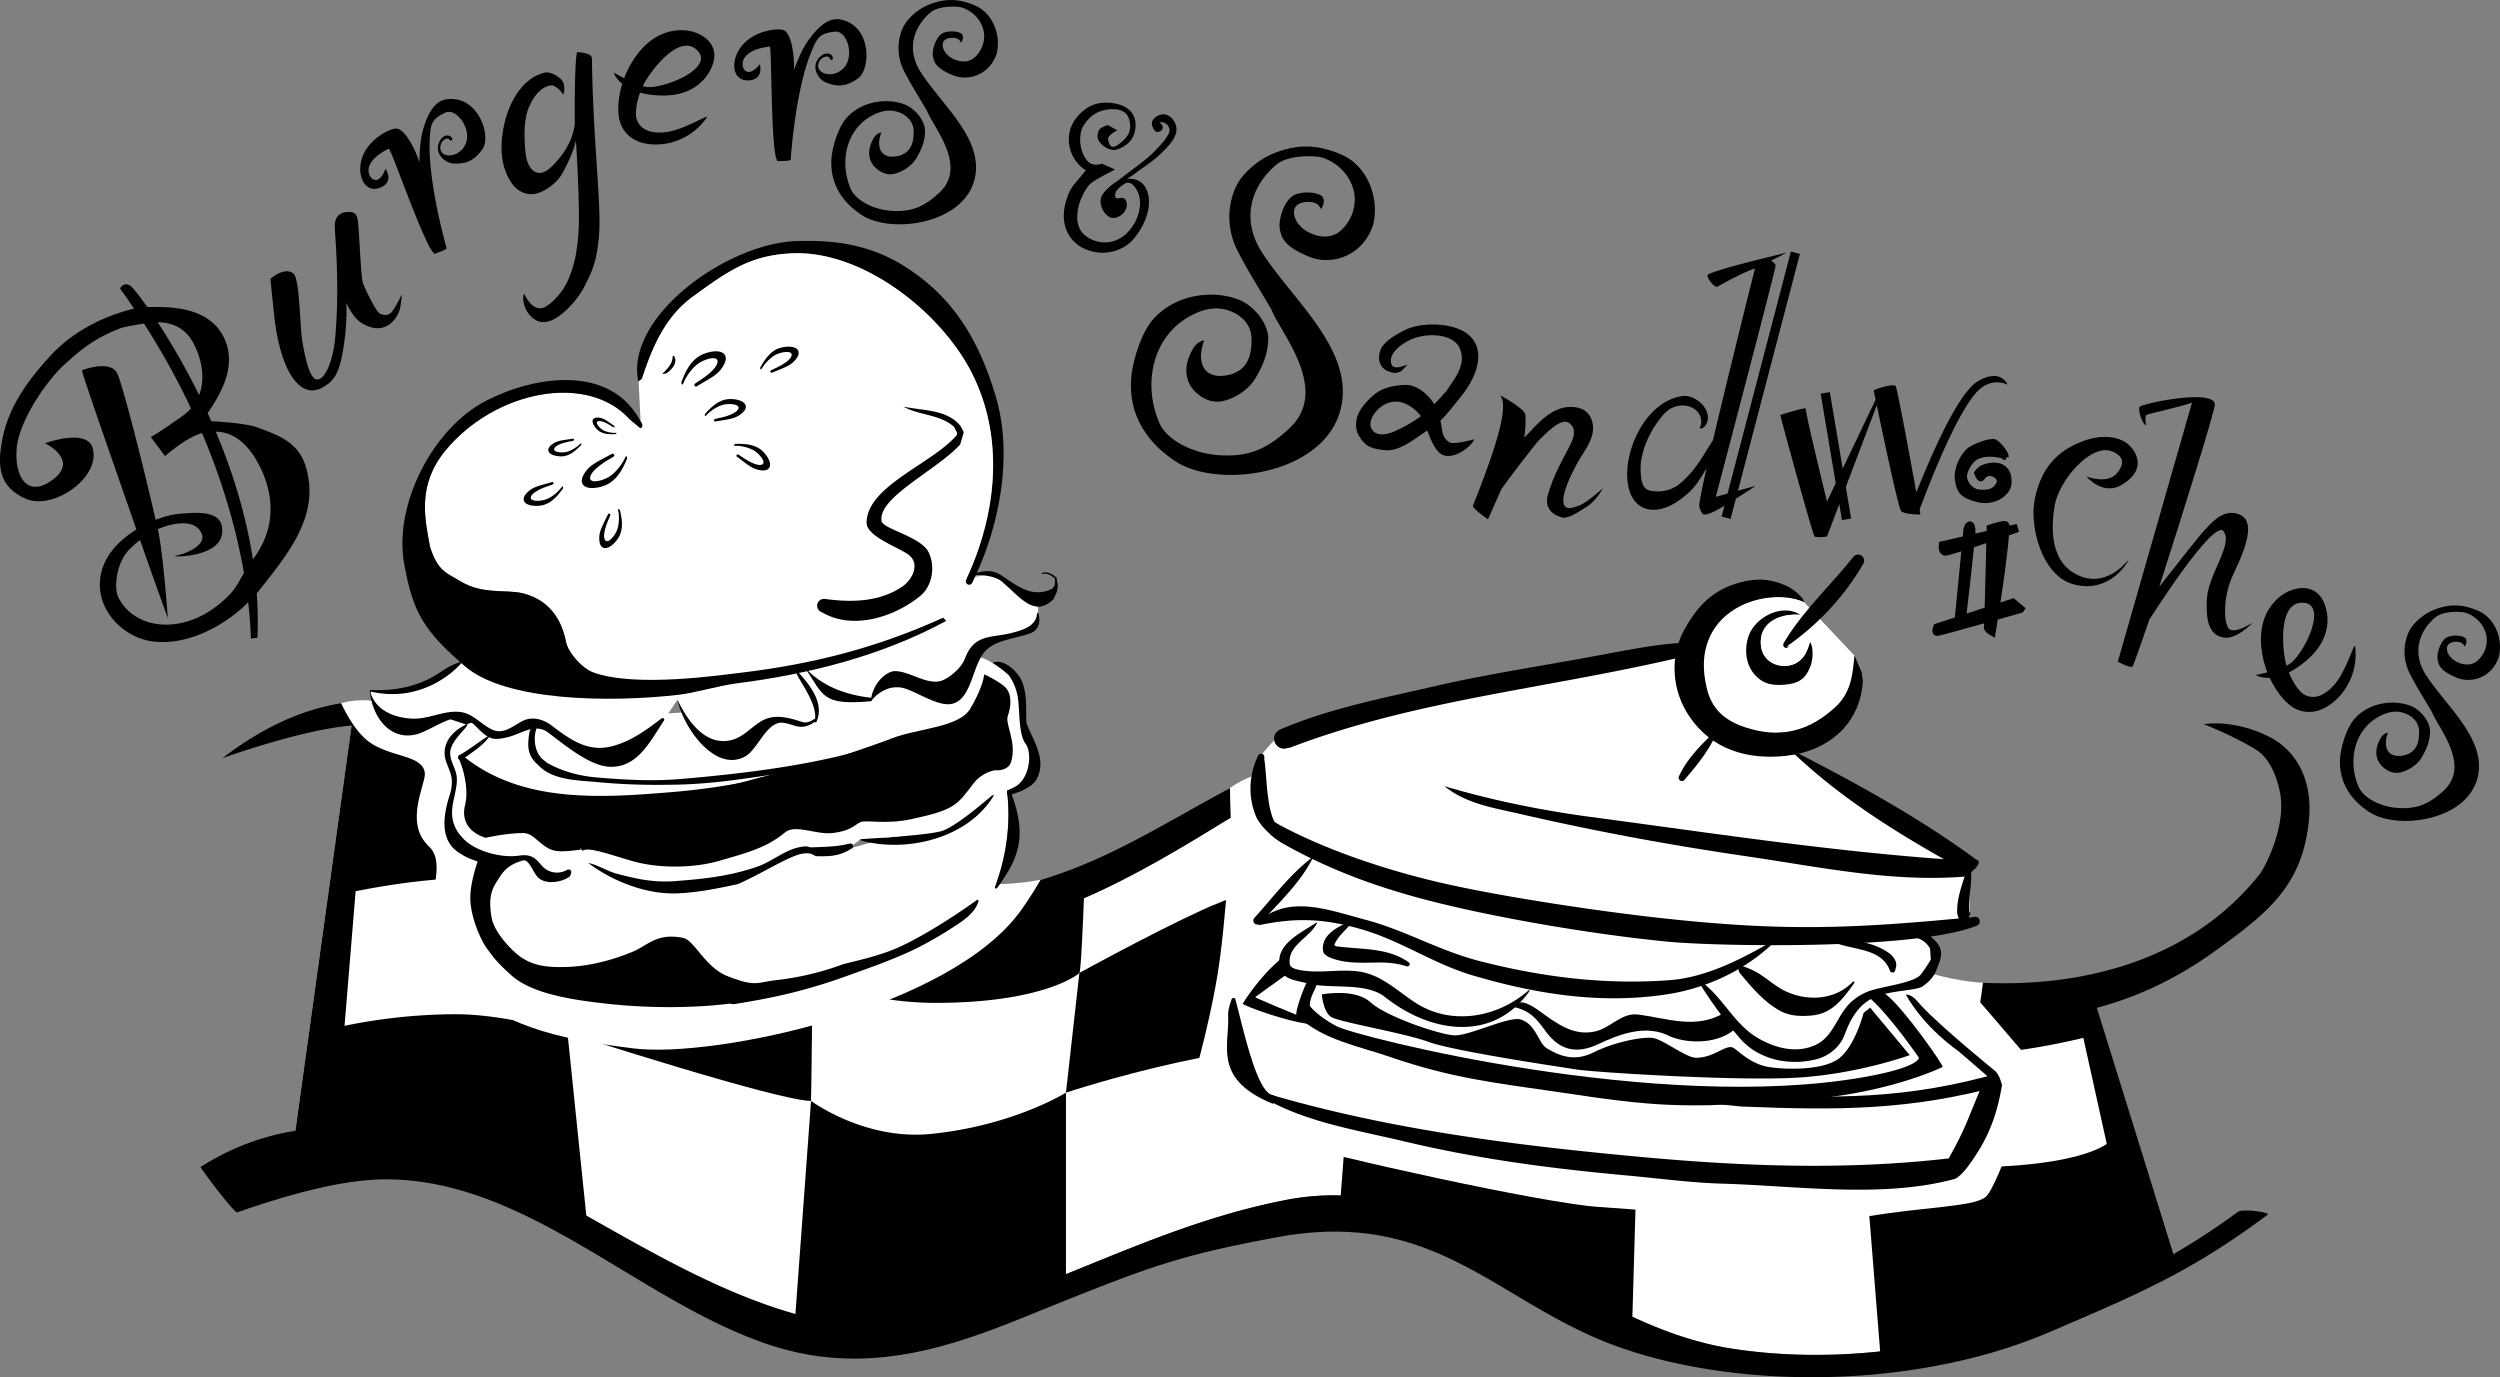 <svg xmlns="http://www.w3.org/2000/svg" width="432.549" height="238.286"><rect width="100%" height="100%" fill="#808080" stroke="none"/><path fill="#fff" d="M362.72 174.39c-15.69 4.109-32.011 1.343-48.117-5.34-16.336-6.738-31.07-19.196-46.425-28.57-8.348-5.09-15.493-8.126-25-8.57-10.536-.536-23.125 5.179-32.141 10.714-20.715 12.766-42.05 24.152-65.578 16.695-18.438-5.847-32.856-20.445-50.848-27.41-9.91-3.883-20.14-5.746-30.715-6.43-.922-.058-1.957-.035-3.062.055l-9.727 70.113c16.106-2.539 31.856 4.461 44.219 11.258 17.41 9.555 35.402 21.477 55.711 22.86 24.203-1.934 44.566-16.942 71.43-22.145 29.597-5.8 49.418 21.387 77.14 25.715 26.242 4.086 54.649-3.684 76.469-16.36l-13.355-42.585"/><path d="m95.326 154.765 2.855 23.93s36.43 11.784 42.145 11.784c0 0 .398-21.414 0-21.43-17.5-.714-45-14.284-45-14.284m112.676 2.679c-9.285 4.285-21.25 10.895-21.25 10.895l-2.32 20.71s34.46-11.425 49.46-7.14l-.98-32.5s-15.625 3.75-24.91 8.035m113.746 21.61c-20.317 0-36.426-12.86-36.426-12.86l-1.906 27.664s21.191 7.332 39.762 5.192c0 0 0-19.996-1.43-19.996"/><path d="M383.443 164.41c8.84-6.43 15.043-11.161 16.07-22.77.59-6.637-2.14-11.785-6.964-14.196-6.211-3.105-11.25-2.14-11.25-2.14s4.62 1.754 8.84 4.285c1.34.805 3.19 2.418 4.285 7.23 1.34 5.895-2.543 13.297-3.48 14.465-16.25 20.488-46.204 22.145-69.509 15-21.738-6.652-37.183-22.68-57.183-32.277-10.45-4.996-21.653-8.57-33.215-5.313-19.195 5.446-33.348 18.887-52.766 24.063-10.937 2.902-22.277 3.883-32.722-.09-16.52-6.293-31.832-16.113-48.707-23.078-21.637-8.93-38.032-13.93-58.391 1.605 0 0 13.54-4.933 22.383-5.66l-9.727 70.113c-5.465.864-10.972 2.82-16.406 6.262-.117.074 5.848 8.035 6.34 7.856 9.598-3.348 18.574-5.715 25.715-5.715 24.554 0 43.867 21.21 66.468 28.66 19.243 6.34 35.672-1.52 49.957-7.234 15.801-6.32 21.118-8.329 37.856-11.426 25.582-4.735 36.473 9.242 54.684 17.277 20.312 8.973 53.882 9.867 78.882-.848 15.13-6.484 24.422-10.355 37.68-20.269.938-.402-4.27-1.145-5.09-.535a119.054 119.054 0 0 1-11.117 7.3c-.004 0-.004.005-.008.005l-13.273-42.614c7.03-1.851 13.941-5.082 20.648-9.957zm-39.375 37.5c-21.43.714-21.605-3.575-21.605-3.575l2.84 35.488c-8.594.906-17.258.824-25.696-.488-6.035-.941-11.699-2.973-17.172-5.504l.98-33.973c-11.07-11.425-35.952-16.234-49.523-11.949l-1.925 24.926a42.527 42.527 0 0 0-9.5.785c-13.95 2.703-26.145 8.047-38.036 12.832V189.05s-9.109 5.715-23.394 7.144c-11.457 1.145-20.711-5.714-20.711-5.714l-2.703 36.882c-12.73-3.605-24.625-10.504-36.18-17.035l-3.262-31.633s-10.683-3.214-19.285-3.214c-8.222 0-15.27 1.167-19.285 2.007l1.918-23.285c7.035-1.414 26.274-4.644 33.797.563l-2-23.34c.43.156.86.316 1.285.484 16.48 6.38 29.965 19.156 46.281 25.754l-.566 11.387s8.75 4.465 21.605 4.465c17.5 0 24.075-4.43 24.82-5.176.263-.262.618-8.48.79-12.922 7.973-3.473 15.777-8.035 23.496-12.793 5.926-3.64 13.394-7.34 20.805-9.309l1.07 16.094s35.266 3.215 52.41 16.785V151.87c9.496 6.527 19.074 12.969 29.281 17.18a114.91 114.91 0 0 0 5.957 2.285l1.188 7.719s9.191 4.12 18.57 3.57c8.89-.523 16.63-2.195 20.137-3.055l4.059 18.356c-1.895 1.262-7.122 3.539-20.446 3.984"/><path fill="#fff" d="M212.814 136.323c.02 3.578.2 6.496.2 6.496s-.836 16.805-2.415 26.16c-1.574 9.356-4.425 18.915-4.425 18.915s9.257 7.246 16.5 9.66c7.246 2.414 44.261 10.625 53.93 11.27 12.077.804 37.03 3.218 46.69 1.609 9.657-1.61 17.708-1.61 20.122-3.22 2.414-1.608 8.855-22.538 8.855-22.538l-9.66-11.27s.317-1.89.488-3.402c-25.226-.637-104.707-51.504-130.285-33.68M64.267 121.187c-2.035-.137-3.859.085-5.265.46 1.101 2.31 2.762 5.149 4.77 6.653 3.734 2.797 9.363 2.222 9.73 5.46.21 1.864-3.692 8.587.707 12.68 4.402 4.094-4.278 14.079 4.383 22.942 7.73 7.914 17.136 10.324 31.109 12.023 13.973 1.7 55.008-6.89 67.094-24.097 1.281-1.829 2.355-3.52 3.25-5.102-31.606 6.453-92.653-28.828-115.778-31.02"/><path d="M171.744 114.71c.937 1.36 2.594 2.016 3.258 3.594.906 2.172.578 4.496.742 6.754.14 1.738.957 3.355 1.14 5.09.165 1.425.278 3.09-.53 4.328-.934 1.433-2.762 1.777-4.13 2.668a.426.426 0 0 0-.261.539c.07.222.316.343.539.261 2.004-.144 5.867-1.32 6.828-3.09 1.898-3.496-.68-6.808-1.742-9.792-.114-2.403.18-4.965-.809-7.247-.75-1.75-3.351-4.023-5.035-3.105-.012.004-.004-.012 0 0-.012 0-.012 0 0 0"/><path fill="#fff" d="M333.611 184.089s-18.781 9.125-47.492 5.098c-28.711-4.024-47.492-5.633-60.102-13.684l-1.68.21-7.976-2.448s3.563-5.016 5.266-6.22c1.707-1.198 0-1.14 0-1.14s5.46-5.695 6.804-7.039c0 0-6.3-.117-10.394.883 0 0 6.906-9.734 10.125-13.223 0 0 52.324 23.008 100.418 14.356 0 0 7.043.504 5.937 4.629-1.109 4.125-3.421 4.527-10.464 6.238l9.558 12.34m-24.449-54.961 30.102 20.598s-28.067 1.132-85.555-11.997c-2.254-.511-33.727-7.921-33.727-7.921s19.012-9.282 47.078-13.356c28.067-4.074 30.329-4.523 30.329-4.523l11.773 17.199"/><path fill="#fff" d="M340.85 159.46s-44.59 10.41-103.442-8.602c-6.894-2.226-14.281-4.109-18.117-9.296l-.895-11.122s2.035-2.671 3.395-3.347c0 0 37.8 15.844 90.539 20.37l28.293 2.263.226 9.734m-11.543 11.09s2.036 5.433 15.844 15.844c0 0-9.508 4.3-29.652 4.074l9.281-18.785 4.527-1.133"/><path fill="#fff" d="m213.19 173.491 3.171-.226 9.504 2.945s38.48 18.332 110.457 12.898l8.828-1.808-7.469 15.617s-36.667 5.887-106.156-9.281l-13.355-4.301-4.98-15.844"/><path d="M292.67 111.112c-6.668.344-10.223 1.239-19.5 2.907-8.551 1.539-16.989 2.878-24.403 4.59-9.492 2.195-18.5 3.878-27.222 7.585-.914.371-1.34 1.368-.973 2.25a1.719 1.719 0 0 0 2.227.973l.398-.059c21.582-8.242 44.074-10.148 67.168-15.539 1.524-.363 1.125-.687 1.965-1.023.027 0 .027 0 .027-.031 0-.028 0-.028-.027-.028l.34-1.625m-42.762 24.914c3.68 2.97 8.27 3.707 12.8 4.735 13.598 3.136 26.173 5.445 39.798 7.441 12.601 1.852 24.691 4.445 37.289 3.477.629-.055 1.226-.453 1.543-1.11.426-.203.652-.715.453-1.172-.168-.453-.684-.652-1.137-.453-21.926-1.34-43.223-4.648-65.344-7.586-8.722-1.168-17.078-2.879-25.402-5.332m59.727-6.356c8.921 8.583 18.957 14.712 29.906 20.786.34.172 1.367.254 1.797.113.285.028.968-.968 1.023-1.254.059-.257-.14-.543-.398-.57-10.035-7.387-21.18-13.457-32.27-19.133h-.058v.059"/><path fill="#fff" d="M320.869 113.444c-.285 2.051-.176 5.98-3.195 8.797-4.586 4.285-9.61 5.637-15.766 3.582-3.402-1.136-5.672-3.023-6.57-6.601-3.422-13.684 10.218-17.918 16.75-15.094l8.781 9.316"/><path d="M312.142 104.07c-.14-.653-1.714-2.04-2.707-2.536-3.765-1.883-6.847-1.297-9.468-.422-4.227 1.407-6.657 4.399-8.578 7.89-2.481 4.505-2.196 10.407.914 14.97 3.933 5.812 10.175 7.496 16.617 6.812 7.386-.77 12.98-5.523 13.383-12.972.004-.028-.403-2.813-.18-1.426 0 0-1.254-2.969-1.254-2.942-.285 2.051-.176 5.98-3.195 8.797-4.586 4.285-9.61 5.637-15.766 3.582-3.402-1.136-5.672-3.023-6.57-6.601-3.422-13.684 10.218-17.918 16.75-15.094 0 .027.027.027.054 0 .028 0 .028-.027 0-.059"/><path d="M311.486 106.382c-2.992-2.028-7.695.285-8.894 3.535-.832 2.262-.606 5.023 1.027 6.84 1.539 1.71 3.227 1.855 5.133 1.71 2.222-.171 3.59-.855 4.445-3.077.82-2.13.227-4.133 0-4.278-.2-.14-.512 3.934-4.277 4.106-1.836.082-4.36-1.055-4.274-4.278.094-3.527 3.707-4.843 6.84-4.558"/><path fill="#fff" d="M313.197 111.112c-.2-.14-.512 3.934-4.277 4.106-1.836.082-4.36-1.055-4.274-4.278.094-3.527 3.707-4.843 6.84-4.558l1.711 4.73"/><path d="M309.092 111.882c5.359-3.735 9.98-8.61 13.257-14.281a1.08 1.08 0 0 0-.257-1.457c-.457-.34-1.114-.227-1.453.23-3.934 4.988-8.81 9.406-12.032 14.91a.578.578 0 0 0 .172.738c.258.145.57.06.742-.199l-.43.059m-11.745 14.113c-2.594 2.422-5.301 4.988-6.813 8.238-.168.258-.113.625.145.797.253.2.625.114.796-.14 2.309-2.68 4.618-5.532 5.872-8.895m-78.852 16.875c.969 1.426 2.309 2.453 3.816 3.277 7.473 4.165 15.055 7.016 23.293 9.239 12.344 3.336 30.532 6.36 43.078 7.554 8.81.829 42.82 1.426 53.31-2.765a.787.787 0 0 0 .515-.996.805.805 0 0 0-1.028-.512c-21.125 2.05-32.925 2.508-54.168.168-10.687-1.168-28.593-3.82-39.226-6.387-9.637-2.336-20.383-5.984-28.793-10.886a.698.698 0 0 0-.942.054c-.226.285-.226.715.059.942l.086.312"/><path d="M340.654 149.257c-.742 2.851-2.082 5.558-2.027 8.582 0 .625.59 1.969 1.156 1.969.563 0 1.125-1.344 1.125-1.97l-.144.087c-.368-2.91.859-5.875-.055-8.668l-.027-.028-.028.028m-113.383-1.082c-3.988 2.992-6.925 6.984-10.234 10.633-.254.285-.254.71.027.968a.683.683 0 0 0 .973-.027c3.305-3.648 7.043-7.07 9.234-11.574"/><path d="M217.834 160.077c6.469-1.37 11.406-1.156 17.965.781 6.754 1.996 12.343 5.961 19.07 7.926 10.89 3.196 21.836 4.961 33.184 3.309 6.93-1 13.543-4.02 18.644-8.809a.19.19 0 0 0 .059-.258c-.086-.086-.2-.113-.285-.054-5.56 3.164-11.461 6.21-17.907 6.64-11.031.77-21.777-.543-32.695-3.363-6.93-1.797-12.773-5.305-19.672-7.129-6.527-1.738-13.215-4.371-18.633.422l.27.535"/><path d="M227.787 159.605c-2.766 1.882-7.356 3.82-6.3 7.898.542 2.05 2.82 2.11 4.558 2.594 4.02 1.14 10.18-.285 13.601 2.422 7.926 6.273 18.7 7.84 24.973-1.028.059-.027.059-.11 0-.14-.027-.028-.086-.028-.14 0-5.36 4.703-13.43 6.246-19.758 2.023-3.25-2.164-5.903-4.816-9.75-5.3-3.309-.43-6.473.37-9.868-.2-.824-.145-1.851-.398-1.937-1.027-.485-3.25 3.394-4.532 4.707-7.13.027-.027.027-.081 0-.113-.031-.027-.059-.027-.086 0m65.769 9.723a79.38 79.38 0 0 0 7.383 10.207c3.25 3.848 8.637 4.93 13.344 3.735 2.191-.57 4.133-2.196 4.875-4.25 1.082-2.934 2.648-5.618 5.727-6.7 2.91-.996 6.87-.972 7.812-1.68 1.367-1.027 1.926-1.71 2.438-3.081.511-1.368 1.129-2.512.343-3.934-.855-1.539-4.277-3.96-7.586-3.477-.168 0-1.437.797-1.437.97 0 .171.14.312.312.312 2.567.57 5.801.144 7.172 2.71l.125 1.88s-.683 1.199-1.71 2.566c-1.024 1.371-5.813 1.965-8.266 2.68a9.208 9.208 0 0 0-3.992 2.28c-2.282 2.255-2.848 5.673-5.786 7.157-3.363 1.684-7.242.656-10.32-1.195-4.305-2.598-6.156-7.586-10.434-10.18"/><path d="M261.568 174.163c3.266.629 4.32 2.176 5.918 4.344 2.48 3.336 5.375 3.82 8.88 2.222 3.847-1.796 8.48-3.648 12.757-1.34 3.305 1.286 8.336 1.18 11.215-1.468.316-.43-1.84-2.797-2.012-2.684-4.875 2.938-9.918.934-14.82.305-2.965-.398-4.703 2.254-7.47 2.906-3.82.887-6.726-1.394-9.776-3.59-1.172-.828-3.352-2.304-4.305-.742-.016.024-.031 0-.031.028-.028 0 0 .03 0 .03l-.356-.01"/><path d="M226.045 170.097c-.567.996-2.11 5.332-1.707 5.617l.168.113c4.449 4.133 10.55 5.16 16.082 7.07 10.633 3.649 17.894 4.426 28.933 6.043 9.352 1.368 16.196 2.508 26.23 2.282 4.028-.09 14.419-.735 18.473-1.14 13.63-1.368 21.895-5.474 21.895-5.474.172-.285-6.785-10.261-9.809-12.546-.34-.368-1.222-.114-1.593.23-.344.312-1.508.14-1.141.457 3.422 2.965 8.438 10.262 8.438 10.262s.171 1.656-9.579 3.363c-35.593 6.246-87.808-7.012-91.226-8.836-3.422-1.824-4.59-3.508-4.59-3.508.027-2.195 1.625-3.25 1.168-4.703l-1.742.77"/><path d="M221.627 165.905c-3.848 3.16-6.613 7.754-6.613 7.754-.086.258 8.523 3.508 12.43 3.567.112 0 .226-.059.226-.172.031-.114-.055-.23-.168-.23-3.024-1.055-10.18-4.188-10.18-4.188l-.113-.145 5.445-3.933c.57-.371-1.168-1.055-1.027-1.512v-1.14m108.105 6.156c3.336 5.93 9.121 9.808 9.121 9.808l5.02 4.336c-17.106 4.559-29.363 3.504-44.473 3.191l-8.668.91c0 .032 10.492 1.141 10.492 1.141 16.875.688 29.196.688 45.157-3.648 0 0-.227-1.367-1.028-2.367 0 0-9.175-7.442-12.914-11.403-.77-.797-1.394-1.91-2.707-1.968 0-.028 0-.028 0 0-.027 0-.027 0 0 0"/><path d="M342.732 188.257c-2.523 6.012-2.851 7.347-5.578 12.172-18.258 2.11-36.52 1.343-54.945-.414-22.465-2.11-44.559-5.016-65.996-11.715-.031-.028-.059 0-.059 0-.027.027 0 .055 0 .055 7.813 5.53 17.477 6.902 26.91 9.152 13.09 3.11 25.602 4.703 38.719 5.902 5.559.512 11.004 1.254 16.531 1.399 12.489.367 27.426 2.55 39.856-.817.703-.18 1.933-1.664 2.054-1.82 3.649-4.793 5.215-8.867 6.157-14.371.117-.711-3.649.457-3.649.457m-41.976-20.969c.011.387.039.785.285 1.098 2.039 2.437 3.945 4.73 6.668 6.355 1.84 1.102 3.933 1.156 6.015.93 3.395-.387 5.274-3.05 7.07-5.547a.173.173 0 0 0 .016-.242c-.058-.07-.172-.086-.23-.016-3.02 3.153-7.766 3.422-11.543 1.684-2.184-.996-3.836-2.863-6.074-3.82-.614-.254-1.223-.555-1.91-.614-.13-.113-.329-.086-.442.059-.113.129-.086.328.059.441l.086-.328m-66.684-8.023c-2.21.867-5.402 2.238-5.187 5.117l.086.34a.856.856 0 0 0 .324.457l.43.312c2.636 1.27 5.687 1.086 8.538 1.043 1.696-.031 3.422.113 5.06.64.198.102.44.013.542-.183a.387.387 0 0 0-.184-.527c-3.62-2.567-8.296-2.156-12.488-2.738l-.512-.243.34.457-.043-.441c-.054.043-.097.082-.156.125.555-1.707 2.297-2.809 3.277-4.305.016-.011.016-.027 0-.043 0-.011-.011-.011-.027-.011m82.645 3.519c3.351 1.684 8.656 1.012 10.238 5.047.027.27.27.453.539.426a.472.472 0 0 0 .43-.54c.511-1.14-.243-2.226-1.157-2.866-3.05-2.094-6.586-2.25-10.02-2.211-.042 0-.07.03-.085.058 0 .043.027.07.055.086"/><path d="M228.697 172.062s5.703-1.137 8.442 1.37c2.734 2.508 12.3 5.704 14.593 5.704 2.739 0 9.457-3.387 11.403-2.739 2.738.91 2.964 4.106 4.562 5.02 1.598.91 4.336 2.508 7.984.684 3.649-1.829 8.438-2.739 10.262-2.512 1.824.23 5.703 3.422 7.528 3.422 2.964 0 4.789-2.051 6.156-1.824.812.132 2.832 2.828 6.387 3.421 2.738.457 9.578.684 12.316-1.597 2.734-2.281 4.105-7.754 4.105-7.754l1.141-.91 6.844 8.21s-8.668 3.192-19.16 3.876c-10.493.683-35.352-.914-38.317-1.368-2.965-.457-21.437-3.195-25.77-4.793-4.335-1.593-15.511-3.417-16.878-4.332-1.367-.91-1.598-3.878-1.598-3.878m-16.207 3.531c.274 5.308-2.707 11.047 7.625 15.34.426.175.094-.45.32-.825.227-.378.141-.535-.32-.652-2.684-.672-4.86-10.867-6.344-16.453a.378.378 0 0 0-.351-.352c-.176 0-.356.176-.356.352 0 0-.629 1.684-.574 2.59m6.809-31.735c.254-.199 2.234-.96 2.066-1.07-.578-.371-.828-.453-1.031-.95-1.25-2.995-1.16-7.89-1.61-10.644a.572.572 0 0 0-.328-.754.579.579 0 0 0-.726.329c-1.684 3.398-1.762 7.546-.153 10.918.102.175.34.523.875 1.265l.907.906M99.861 9.022c-.449 1.004-.449 11.293-.402 12.305-.278 2.797-1.817 5.266-3.758 7.254-.723.734-1.629 1.512-2.684 1.3-1.066-.214-1.578-1.347-1.84-2.105-.273-.898-.921-6.054.266-9.047.723-1.808 2.086-3.863 4.153-3.98.753.336 1.41.855 1.796 1.594.317-.258.25-1.301.172-1.73-.218-1.18-2.328-2.278-3.265-2.06-5.25 1.223-7.684 8.356-7.512 13.489.066 2.004.582 3.945 1.754 5.652.95 1.391 2.535 2.188 4.2 1.809 1.784-.402 3.78-2.07 4.585-3.555 1.07-1.976 1.918-3.851 2.324-5.625.035.422.653 10.68.489 14.809-.165 4.125-.727 6.629-1.774 9.16-1.043 2.523-3.367 4.68-4.453 4.988-1.461.41-2.598-1.152-3.148-2.32-.286-.617-.805 2.824 1.992 4.453 2.793 1.629 6.972-3.168 8.277-5.676 1.746-3.36 2.211-4.933 2.59-8.75.512-5.183-1.031-16.543-1.207-30.86-.016-1.077-2.555-1.105-2.555-1.105M46.79 48.249c1.165-.984 2.845-1.84 3.981-.91 1.137.926 1.078 9.39 1.598 12.113.516 2.723 1.27 6.543 2.734 6.184 1.196-.297 2.543-3.055 2.926-7.586.793-9.36-.137-17.875-.113-19.059.027-1.183.633-2.129 1.855-2.273 1.23-.149 1.918.027 2.13 1.363.21 1.332.55 9.742.847 10.734.297.989 2.285 5.063 2.93 5.407.644.347 1.441.457 2.066-.207.625-.664 1.797-3.114 1.797-3.114s-.18 2.149-.461 2.903c-.285.754-.977 2.039-2.227 2.636-1.25.602-2.668.422-4.257-.527-1.586-.953-2.676-3.516-2.676-3.516s.21 2.934-.39 7.063c-.47 3.195-1.024 5.59-2.618 6.84-1.594 1.25-3.734 2.23-5.961-.528-2.23-2.761-3.145-7.945-3.473-10.851-.328-2.91-.687-6.672-.687-6.672m295.371 17.75c-4.023 2.414-9.648 16.95-10.598 19.164-1.144-6.27-3.312-18.004-3.574-18.351-.36-.477-3.09.355-3.805.714 0 0 .13.614.336 1.621l-8.414 17.625s-3.664-14.87-3.664-16.046c0-.36-4.418 1.078-4.418 1.078.477 2.02 5.664 20.918 5.942 21.031.593.238 2.14 0 2.14 0l8.614-22.715c1.144 5.496 3.757 17.856 4.218 18.317.594.593 3.328.593 3.328.593s-.132-.922-.12-.949c.238-.477 5.288-14.637 9.507-19.844 2.703-3.336 5.703-1.664 5.703-1.664s-1.168-2.988-5.195-.574"/><path stroke="#000" stroke-width="1.61" d="m315.803 67.98 3.683 21.863"/><path d="M360.97 82.433s2.868 3.437 6.16 1.441c3.657-2.21 3.106-4.793 1.497-6.605-1.61-1.813-4.875-2.165-8.051-1.008-3.176 1.156-7.305 3.476-8.559 10.308-.847 4.641 1.254 12.801 6.45 14.438 5.199 1.637 8.71-1.926 9.816-4.137.195-.387-3.27 4.715-8.18 2.887-5.617-2.094-5.195-8.664-4.617-12.223.703-4.344 6.399-11.172 10.2-9.336 2.386 1.153 1.292 2.723.769 3.465-1.633 2.309-5.484.77-5.484.77"/><path d="M385.674 108.808c-.961-.961-1.114-5.625.761-9.504 2.817-5.836 3.45-9.254 1.055-10.282-2.992-1.28-5.344 2.036-6.309 2.997-.644.648-5.664 7.05-7.59 9.515 4.184-13.05 9.755-30.781 9.622-31.652-.399-2.676-12.832 0-13.047.535-.211.535.324 2.781 1.18 3.207 0 0-.325-1.496 0-1.816.199-.2 5.218-1.22 7.91-2.133l-12.832 44.8s2.14 1.176 2.566.856c.125-.094 2.89-8.125 2.89-8.125s11.11-17.555 12.833-15.293c1.722 2.258-2.668 7.48-2.887 11.762-.223 4.281.64 6.203 2.887 6.633 2.246.425 5.027-2.57 5.027-2.57s-3.105 2.034-4.066 1.07M273.17 87.491c-1.04.356-2.074.778-2.52-.07-.91-1.723 2.114-7.23 3.258-8.965 1.14-1.73 2.148-3.605 1.547-5.617-.606-2.012-2.379-2.567-4.227-2.414-3.625.3-6.398 4.437-7.527 5.262.293-1.36.266-3.063.227-3.887-.051-1.094-4.356-3.403-4.356-3.403.969 1.372.988 4.844-4.726 19.083-.188.468 2.605 2.375 2.605 2.375s1.078-2.446 2.313-5.22c.835-1.23 5.734-7.69 6.597-8.562 2.04-2.058 4.02-3.77 5.188-2.843.918.726 1.152 1.796.043 3.933-1.262 2.438-2.633 4.66-3.746 8.328-.899 2.969 1.652 3.903 2.586 4.063.937.16 2.566-.887 4.19-1.93 1.63-1.05 2.712-3.152 2.712-3.152s-2.758 2.539-4.164 3.02m73.894-8.438c.11-.535-1.281-2.246-1.925-2.567-.641-.32-3.743.75-4.598 1.606-.856.855-2.137 2.926-1.817 5.023.32 2.102 1.125 2.602 3.137 3.207 2.012.606 3.758.035 4.828-1.008 1.075-1.039.91-1.984.805-2.84-.11-.855-.855-1.816-2.031-1.925-1.176-.106-1.606.11-2.246.324-.645.211-1.176.961-1.176.961s.426 1.176.746.96c.32-.21.64-1.175 1.926-.855.465.118 1.71.75 1.07 1.926-.668 1.223-1.926 1.496-3.531 1.285-1.078-.144-2.031-1.07-2.352-2.246-.32-1.18.895-3.273 2.031-3.851 1.137-.578 2.333-.54 3.047-.48 1.286.109 2.086.48 2.086.48"/><path fill="none" stroke="#000" stroke-width=".951" d="M347.064 79.054c.11-.535-1.281-2.246-1.925-2.567-.641-.32-3.743.75-4.598 1.606-.856.855-2.137 2.926-1.817 5.023.32 2.102 1.125 2.602 3.137 3.207 2.012.606 3.758.035 4.828-1.008 1.075-1.039.91-1.984.805-2.84-.11-.855-.855-1.816-2.031-1.925-1.176-.106-1.606.11-2.246.324-.645.211-1.176.961-1.176.961s.426 1.176.746.96c.32-.21.64-1.175 1.926-.855.465.118 1.71.75 1.07 1.926-.668 1.223-1.926 1.496-3.531 1.285-1.078-.144-2.031-1.07-2.352-2.246-.32-1.18.895-3.273 2.031-3.851 1.137-.578 2.333-.54 3.047-.48 1.286.109 2.086.48 2.086.48zm0 0"/><path d="m349.525 105.362-1.285-1.07-3.008.988c.61-3.96 1.477-9.926 1.68-13.168 1.3-.449 2.184-.761 2.184-.761l-2.168.503c.02-.347.03-.66.03-.93 0-.32-2.519.528-2.519.528l-.02.985-3.452.796c.086-.914.129-1.53.109-1.668-.105-.746-.32-.96-.64 0l-.18 1.832-4.098.95s-.11.855.32 1.07c.149.074 1.707-.39 3.684-1.031l-1.266 12.969-3.703 1.214s-.32.75 0 .75c.188 0 4.883-1.304 8.852-2.418-.035.918-.063 1.504-.082 1.563-.106.32.64.746.64.746s.168-1.02.418-2.582l4.504-1.266zm-10.097 1.82c.234-1.984 1.062-9.117 1.453-13.03 1.14-.376 2.37-.79 3.523-1.18-.062 2.851-.207 9.05-.32 12.683l-4.656 1.528"/><path fill="none" stroke="#000" stroke-width="1.426" d="m349.525 105.362-1.285-1.07-3.008.988c.61-3.96 1.477-9.925 1.68-13.168 1.3-.449 2.184-.761 2.184-.761l-2.168.504c.02-.348.03-.66.03-.93 0-.32-2.519.527-2.519.527l-.02.985-3.452.796c.086-.914.129-1.53.109-1.668-.105-.746-.32-.96-.64 0l-.18 1.832-4.098.95s-.11.855.32 1.07c.149.074 1.707-.39 3.684-1.031l-1.266 12.969-3.703 1.214s-.32.75 0 .75c.188 0 4.883-1.304 8.852-2.418-.035.918-.063 1.504-.082 1.563-.106.32.64.746.64.746s.168-1.02.418-2.582l4.504-1.266zm-10.097 1.82c.234-1.984 1.062-9.117 1.453-13.03 1.14-.376 2.37-.79 3.523-1.18-.062 2.851-.207 9.05-.32 12.683zm0 0"/><path stroke="#000" stroke-width="1.61" d="m310.639 43.726-11.993 45.847"/><path d="M306.44 45.104a145.51 145.51 0 0 0 2.652-1.378s-13.664 3.207-13.664 3.918c0 .714 1.293 2.191 1.722 1.953 5.031-2.82 6.406-3.098 6.492-3.137-1.257 5.023-4.832 19.344-7.257 29.691-1.711 2.664-3.02 5.243-5.637 7.453-1.508 1.278-3.457 1.676-5.27 1.274-1.496-.332-1.527-2.121-1.609-3.219-.203-2.617 1.035-6.5 3.82-9.793 1.477-1.746 3.184-1.863 4.297-1.61 1.914.43 2.89 2.25 2.074 3.856.621.117 1.04-.445 1.246-.906.981-2.305-1.945-4.992-4.218-4.68-6.844.965-10.907 10.953-9.149 16.399 1.313 4.066 5.176 3.914 8.2 1.898 3.023-2.011 3.746-3.578 5.12-5.777-.828 3.695-1.335 6.242-1.245 6.582.476 1.828.949 1.473 2.019 1.113 1.426-.472 7.723-4.676 7.723-4.676l-6.89 1.899s10.347-39.277 10.347-39.992c0-.25-.328-.578-.774-.868M203.455 21.663c-.277-.953-1.531-2.617-3.316-1.531-1.34.816-.762 1.87-.383 2.418.379.55 1.23.183 1.379-.274.226-.683-.54-1.062-.54-1.062.579-.258 1.52.164 1.743 1.129.218.965-1.586 2.84-2.871 4.129-1.29 1.293-4.055 3.203-6.172 4.882-.98.575-2.559 1.91-2.809 2.93-.297 1.223.43 2.613 1.418 3.235 1.188.75 3.223-.735 3.05-2.22-.226-1.976-1.792-.437-1.98-1.241-.18-.809.352-1.438 1.532-2.215 1.175-.778 2.03.722 2.336 1.332.68 1.332.734 4.449-1.782 7.066-2.515 2.613-6.18 1.867-7.78.031-1.61-1.84-.911-5.472 1.026-8.117.692-.941 3.938-2.41 4.61-2.832l-2.266-1.008s-1.558.61-2.476-.453c-1.692-1.949-1.461-4.918-.715-6.105 1.25-1.988 2.902-2.867 5.105-2.863 2.207.008 2.825 1.222 2.957 2.546.133 1.325-.328 2.278-1.918 3.489-1.586 1.21-1.738-.196-1.886-.84-.145-.645 1.597-1.551 1.597-1.551l-1.644-.894c-1.414.492-1.7.722-1.766 1.925-.062 1.203 1.988 2.77 3.402 2.278 1.415-.496 3.036-1.543 3.168-3.946.13-2.402-1.507-3.636-3.628-4.004-2.848-.488-4.836.344-6.563 2.434-1.727 2.086-1.621 4.773-.695 6.598.922 1.824 2.273 2.53 2.273 2.53s-.988 1.243-2.058 2.505c-.86 1.015-1.711 3.273-1.75 5.316-.043 2.043 1.015 5.192 4.8 6.192 3.004.793 5.602-.414 6.91-1.723 1.31-1.309 3.508-4.707 2.95-7.816-.489-2.7-2.39-3.149-3.75-2.957.722-.47 1.527-1.004 1.851-1.27.64-.527 2.567-1.652 4.38-3.457 1.816-1.805 2.671-3.152 2.26-4.586"/><path fill="#fff" d="M92.33 149.007c47.289 4.43 66.61-5.23 72.644-10.063 6.04-4.828 9.22-2.386 9.22-2.386.757 5.703-.016 11.496-2.032 16.863l-3.195 2.336c-4.57 3.316-10.817 7.137-14.54 8.594-3.722 1.46-7.945 2.238-8.84 2.574-1.066.394-5.32 1.984-11.343 2.668-3.328.379-3.465 1.222-8.398-.711-3.844-1.512-5.727-6.242-7.676-6.617-4.535-.875-5.961 1.226-8.606 2.359-2.644 1.133-6.93 2.512-11.343 2.672-3.586.129-5.82-.203-7.942-1.598-1.797-1.183-4.781-4.441-5.215-6.894-.77-4.348.453-5.516 1.414-7.09 1.637-2.684 4.414-2.848 4.414-2.848l1.438.14"/><path d="M174.51 136.304c-.118.082-.325.187-.317.254.758 5.703-.015 11.496-2.031 16.863-.059.11-.008.234.09.293a.211.211 0 0 0 .289-.09c3.52-4.953 5.582-8.844 2.008-17.383-.04-.097-.133-.172-.246-.133a.19.19 0 0 0-.133.247l.34-.051m-5.254 19.445a.194.194 0 0 0-.29.008c-4.57 3.316-10.816 7.137-14.538 8.594-3.723 1.46-7.946 2.238-8.84 2.574-1.067.395-5.32 1.984-11.344 2.668-3.328.379-3.465 1.223-8.398-.711-3.844-1.512-5.727-6.242-7.676-6.617-4.535-.875-5.961 1.226-8.606 2.36-2.644 1.132-6.93 2.51-11.343 2.671-3.586.129-5.82-.203-7.942-1.598-1.797-1.183-4.781-4.441-5.215-6.894-.77-4.348.453-5.516 1.414-7.09 1.637-2.684 4.414-2.848 4.414-2.848l-8.09-.25s-1.515 3.973-1.425 7c.097 3.317 1.93 7.266 2.906 8.543.977 1.274 1.316 1.993 4.117 4.524 3.324 3.008 9.348 4.207 16.922 5.015 7.711.82 15.18.665 20.867-.043l.762.09c7.219-1.152 12.57-2.363 19.652-4.91 3.887-1.398 8.606-3.055 12.2-4.867 2.546-1.293 4.863-2.684 7.246-4.293 1.578-1.07 2.816-2.281 3.215-3.652a.18.18 0 0 0-.008-.274m-.821-40.852c.059 1.325-.16 2.645-.937 3.758-3.887 5.543-9.508 8.555-15.668 10.371-.066.02-.164.489-.098.47 6.348-1.274 12.465-4.68 16.48-10.02.891-1.2.84-3.133.223-4.579m4.879 19.778c-5.3 7.594-15.129 10.785-24.101 10.242a.289.289 0 0 0-.309.266c-.008.16.11.277.27.308 9.043 2.305 20.988-1.258 24.14-10.816"/><path fill="#fff" d="M147.576 146.226a.462.462 0 0 1-.246.605c-2.145 1.352-4.879.68-7.266.625-1.215-.969-2.476-.074-3.515.363-2.672 1.13-5.34 2.899-9.02 4.54-3.441.745-6.332 1.648-9.863 1.773-5.223.183-11.574-1.594-15.84-4.785l-3.02 1.351a.507.507 0 0 0-.683-.199c-1.125.656-2.457.637-3.594-.043-1.34-.797-1.66-2.883-4.676-2.422-3.011.461-7.074-.676-9.129-2.41-1.777-1.508-2.953-3.367-2.77-5.645.145-1.77.767-3.351.708-5.078-.05-1.59-1.152-2.953-1.238-4.515-.11-2.278 1.87-3.77 3.472-5.14 0 0 5.696-1.794 10.828-1.595 5.133.203 31.293.403 38.235-2.011 6.945-2.414 34.48-9.325 38.906-8.118 0 0 2.149.168 5.668 3.29 0 0 1.309 1.707 1.61 4.125.304 2.414.101 6.136 1.308 7.746 1.207 1.609.707 6.238-2.012 7.546-2.718 1.31-3.824 1.41-3.824 1.41s-6.035 5.333-8.652 6.137c-2.617.805-14.059 1.407-14.059 1.407l-1.328 1.043"/><path d="M151.002 129.241c-10.254 3.172-22.602 4.64-33.262 5.543-4.75.399-9.351.16-14.297-.25-3.191-.27-6.086-1.02-8.804-2.554l-.829-.684c-1.347-1.274-1.761-3.977-.629-6.113-.898.125-1.527.992-1.617 1.718-.226 1.774-.531 3.664 1.489 5.407 2.476 2.71 6.78 2.68 10.296 3.011 4.985.473 9.57.555 14.415.422 4.722-.129 9.355-.746 14-1.445 6.042-.902 12.14-.422 17.601-3.41.078-.031 1.285-.625 1.254-.703-.035-.086.473-.985.383-.942m-49.176 20.106c4.266 3.191 10.031 5.414 15.254 5.226 3.535-.12 7.16-.86 10.598-1.61 3.683-1.636 6.718-3.562 9.394-4.694 1.031-.438 2.805-1.102 4.024-.133 2.382.054 4.09.047 6.234-1.305a.462.462 0 0 0 .246-.605.461.461 0 0 0-.61-.254c-2.167.547-4.374.543-6.6.64-.302.012-.626-.191-.958-.168-3.172.141-5.414 2.461-8.379 3.504-4.781 1.672-9.465 2.145-14.32 2.508-1.809.137-3.586.035-5.41-.254-1.578-.262-3.075-.633-4.598-1.039-1.695-.453-3.148-1.469-4.855-1.84-.008 0-.02 0-.02.012v.012"/><path d="M84.806 127.136c-1.75 1.062-3.335 2.375-5.113 3.394 0 0-.242.121-.254.125a.461.461 0 0 0-.11.649l.188.218c9.82 8.004 23.11 7.723 35.055 6.72 11.027-.938 22.137-2.622 32.484-6.716a.39.39 0 0 0 .243-.511.399.399 0 0 0-.512-.243c-9.934 3.192-20.156 5.41-30.57 6.278-12.063.996-25.63 1.965-35.735-5.969l-.062.063c-.031.015-.055.015-.09.035 1.598-1.211 3.406-2.27 4.516-4 .02-.028.02-.063.004-.082-.028-.024-.059-.016-.082-.004l.039.043"/><path d="M80.896 125.245c-1.968.867-3.8 2.43-3.965 4.758-.12 1.812 1.141 3.246 1.243 4.965.05.87-.102 1.765-.368 2.594-1.035 3.175-1.753 7.44 1.18 9.671 1.77 1.348 3.906 1.985 6.094 2.418 1.984.391 4.363-.914 5.52-.824 1.16.086 1.664 2.406 2.734 3.2 1.324.972 3.703.652 5.097-.27.243-.13.504-.82.375-1.059a.507.507 0 0 0-.683-.199c-1.125.656-2.457.637-3.594-.043-1.34-.797-1.66-2.883-4.676-2.422-3.011.461-7.074-.676-9.129-2.41-1.777-1.508-2.668-3.355-2.484-5.625.145-1.773.863-3.57.805-5.297-.051-1.59-1.067-2.7-1.153-4.262-.105-2.273 2.993-4.375 3.004-5.195"/><path d="M80.025 131.808s1.637 4.222.797 7.539c-.71 2.808.95 4.515 3.219 5.234 0 0 3.531-.809 6.437-.809 2.016 0 2.778 1.836 4.832 2.82 2.012.962 6.34-.5 5.262.329 1.117-.856 4.047.277 8.824 1.683 4.778 1.403 10.895 1.18 14.891 0 4-1.183 7.969-2.046 11.27-4.832 1.996-1.683 5.574.329 8.453 0 2.879-.324 3.46-1.187 4.605-1.804 1.145-.613 4.332.414 9.078-.61 7.453-1.605 7.645-2.382 10.465-6.035 1.695-2.199 4.023-2.418 4.023-2.418s1.973.242 2.415-1.207c1.007-3.281-1.133-6.394-.579-7.914.559-1.523.793-3.734-.543-4.8-1.332-1.063-2.902-1.774-2.902-1.774s-.367 2.246-2.414 5.637c-2.047 3.39-9.262 3.515-13.684 5.23-4.203 1.63-12.878 4.426-12.878 4.426s-8.856 1.988-11.672 2.82c-6.844 2.012-20.844 3.301-20.125 3.219-1.68.188-11.325.594-17.086-.937-5.766-1.54-12.688-5.797-12.688-5.797"/><path fill="none" stroke="#000" stroke-width=".724" d="M80.025 131.808s1.637 4.222.797 7.539c-.71 2.808.95 4.515 3.219 5.234 0 0 3.531-.809 6.437-.809 2.016 0 2.778 1.836 4.832 2.82 2.012.962 6.34-.5 5.262.329 1.117-.856 4.047.277 8.824 1.683 4.778 1.403 10.895 1.18 14.891 0 4-1.183 7.969-2.046 11.27-4.832 1.996-1.683 5.574.329 8.453 0 2.879-.324 3.46-1.187 4.605-1.804 1.145-.613 4.332.414 9.078-.61 7.453-1.605 7.645-2.382 10.465-6.035 1.695-2.199 4.023-2.418 4.023-2.418s1.973.242 2.415-1.207c1.007-3.281-1.133-6.394-.579-7.914.559-1.523.793-3.734-.543-4.8-1.332-1.063-2.902-1.774-2.902-1.774s-.367 2.246-2.414 5.637c-2.047 3.39-9.262 3.515-13.684 5.23-4.203 1.63-12.878 4.426-12.878 4.426s-8.856 1.988-11.672 2.82c-6.844 2.012-20.844 3.301-20.125 3.219-1.68.188-11.325.594-17.086-.937-5.766-1.54-12.688-5.797-12.688-5.797zm0 0"/><path fill="#fff" d="M80.455 114.26s-2.211.84-3.32 1.747c-1.106.902-5.536 3.418-8.805 3.62-3.27.204-4.176-.1-4.176-.1s-.3.25.305 1.66c.601 1.41 2.965 5.585 6.086 5.03 3.12-.55 5.383-1.76 7.246-2.113 1.86-.351 2.562-.453 5.633 2.215 3.07 2.664 6.742.153 7.445-.351.707-.504 1.965-1.614 6.543 2.062 4.578 3.672 10.059 3.469 11.871 2.012 1.813-1.46 4.879-4.43 5.586-5.484.703-1.055 2.344-3.493 2.344-3.493s1.527 5.504 6.054 7.868c4.528 2.367 6.34.101 7.598-1.61 1.258-1.71 3.422-3.32 5.281-2.664 1.864.653 4.176 1.207 5.082-.453.907-1.66.352-4.828-.05-6.137 0 0 5.183 3.22 8.25 2.868 0 0 1.16.753 2.464-1.106 1.309-1.863 4.883-1.914 6.793-.809 1.914 1.11 6.641 1.207 8.051-1.609 1.406-2.816 2.867-6.289 5.633-6.789 2.77-.504 5.988-.957 6.543-2.113.55-1.16 1.004-3.02.5-3.875 0 0-2.16-1.961-3.418-2.817-1.258-.855-2.719-2.465-4.328-2.515L80.455 114.26"/><path d="M114.842 124.315a.307.307 0 0 0-.395.008c-2.605 1.942-5.02 3.805-8.348 4.735-4.277 1.215-7.406-1.047-10.707-3.567-1.27-.964-3.21-1.597-4.836-.808-1.82.883-3.464 2.547-5.523 1.5-1.836-.918-3.289-2.766-5.414-2.996-2.875-.313-5.414 1.277-8.29 1.152-3.132-.129-6.304-1.437-7.222-4.504l.106-.172.351.086c8.38 1.711 14.02-3.469 15.422-5.215 0 0 .016-.015.012-.035 0 0-.02-.015-.035-.011-2.254.46-3.903 2.12-5.957 3.082-3.063 1.437-6.36 1.984-9.672 1.804l-.223.024c-.055.008-.117.05-.11.117l-.003.12-.012.056c.555 4.738 3.77 8.636 8.328 7.289 1.926-.582 5.184-2.875 7.203-2.809 2.45.07 3.317 2.856 5.582 3.57.809.254 2.063-.015 2.852-.226 2.34-.594 4.59-2.461 6.879-.781 2.648 1.972 7.113 5.765 10.562 5.925 4.793.239 6.965-4.132 9.461-7.949a.272.272 0 0 0-.011-.394m2.371-3.251c1.047 4.977 6.66 12.762 11.812 9.754 2.063-1.207 3.586-5.812 6.207-5.78 1.477.022 2.719 1.062 4.242.593.657-.195 1.266-.473 1.743-.977.082-.062.105-.168.039-.265-.059-.078-.164-.102-.266-.055-.64.453-1.43.82-2.129.605-2.289-.761-4.828-1.48-7.012-.23-1.792 1-3.105 2.71-5.101 3.281-4.633 1.305-7.785-3.262-9.535-6.926"/><path d="M137.889 116.058c-1.047.109 3.925 5.445 3.066 8.734-.023.07.02.168.11.191.073.043.175 0 .199-.09 1.488-3.234-1.266-6.581-3.375-8.835m1.273-.68c3.414 4.969 2.898 6.703 11.52 5.953.09-.008.242-.34.25-.426.003-.086-.055-.168-.141-.176-4.352-.46-8.68-1.98-11.629-5.351"/><path d="M150.681 121.331c1.38-1.75 3.555-2.914 5.852-2.219 2.172.672 5.527 2.942 7.793 2.72 3.734-.368 3.785-6.337 5.965-8.974 1.781-2.175 5.465-2.34 8.055-3.324 1.113-.422 1.863-1.68 1.28-3.433-.003-.051-.062-.098-.128-.07-.05.003-.094.062-.07.128-.114 2.23-2.72 2.942-4.575 3.395-3.316.824-6.336.105-7.921 4.445-.563 1.531-2.88 3.602-4.442 3.883-2.43.43-5.082-1.695-7.566-1.762-1.657-.047-4.067 2.3-4.242 5.211M168.17 99.48c1.43-.094 3.972.148 5.117 1.101 3.215 2.688 5.598 6.297 8.95 3.145l.558-1.172c.047-.04.195-.907.203-.957l.02-.14a7.92 7.92 0 0 0-.157-1.095l-.062-.39c-.004-.051-.028-.082-.082-.114l-.168-.101c-.602-.555-1.489-.906-2.285-.606-.036.004-.067.043-.063.075.004.035.023.066.059.066.511-.063 1.004-.027 1.48.21l.832.618-.082-.113.067.582c-.016.004-.02-.016-.036-.016-.015.196-.008.403-.02.594l-.109.29.106-.169-.426.55c-3.473 1.763-6.121-.519-8.91-2.35-1.535-1.024-3.48-.75-4.992-.009"/><path d="M110.486 65.991c.215-.18.535-.32.617-.535 1.758-5.371 3.989-10.668 8.793-14.148 6.172-4.493 9.95-7.157 17.164-7.477 12.055-.531 25.317 9.895 30.762 20.09 6.133 11.496 4.668 24.969-.668 36.36a.56.56 0 0 0 .219.804.58.58 0 0 0 .808-.195c4.657-9.387 7.176-21.832 4.13-32.196-2.82-9.554-7.184-17.132-15.684-22.539-7.074-4.5-14.094-4.55-18.656-4.449-11.989.266-29.805 12.996-27.543 24.238.008.04.008.055.008.055.027.02.05-.008.05-.008"/><path fill="#fff" d="M167.373 101.085a.56.56 0 0 1-.219-.805c5.336-11.39 6.8-24.863.668-36.36-5.445-10.194-18.707-20.62-30.762-20.089-7.214.32-10.992 2.984-17.164 7.477-4.804 3.48-7.035 8.777-8.793 14.148-.082.215-.402.356-.617.535l.356 6.93s.675.785-.016 1.183l-1.84-1.519c-7.316-8.172-23.304-5.027-31.879 5.316-5.004 6.036-3.578 11.899-2.703 16.711 1.352 4.223 2.817 4.489 5.27 5.965 3.867 2.336 7.847 1.371 10.73 2.067 3.102.75 6.43 2.906 7.508 8.335.375 1.91 2.793 4.649 4.762 5.368 7.3 2.672 22.554.726 25.633.379 12.515-1.493 23.82-4.22 35.34-9.446l3.726-6.195"/><path d="M163.201 106.866c-11.52 5.23-22.59 8.047-35.102 9.54-3.082.35-18.125 2.613-25.425-.06-1.97-.718-4.387-3.456-4.762-5.367-1.078-5.43-4.406-7.585-7.508-8.335-2.883-.696-6.863.27-10.73-2.067-2.453-1.476-3.918-1.742-5.27-5.965-.875-4.812-2.3-10.675 2.703-16.71 8.574-10.344 24.563-13.489 31.88-5.317l1.839 1.52c.691-.399.016-1.184.016-1.184-5.172-9.89-18.184-7.977-26.684-3.61-9.285 4.743-16.066 18-14.234 28.215 1.52 8.485 3.402 11.579 10.488 17.723 7.07 6.133 25.11 6.309 36.879 4.977 3.062-.348 6.992-1.579 10.09-1.98 12.554-1.602 25.117-4.74 36.332-10.817"/><path d="m92.084 87.565-.008-.004h-.012zm22.523-22.898c.434.09.809-.125 1.117-.395.711-.617 1.473-1.543.957-2.578a.149.149 0 0 0-.18-.117.148.148 0 0 0-.124.18c-.035 1.25-.969 2.094-1.77 2.91 0 0-.008.004 0 0 0 0 .004.012 0 0m41.673 5.68c2.8 1.554 6.308 1.312 8.792 3.504l.637 1.277-.07-.406-.118.586c-4.27 4.976-15.535 8.78-15.582 15.129-.02 2.175 4.625 3.933 6.825 5.246 2.812 1.656 1.011 4.703-.68 5.832-3.863 2.593-8.57 2.754-13.188 2.132-.644-.16-1.277.2-1.468.817a1.187 1.187 0 0 0 .789 1.469c5.297 3.144 12.472.84 16.925-2.758 2.102-1.664 2.754-5.004 1.555-7.57-1.328-2.79-7.933-4.043-8.168-5.461-.68-4.079 9.621-8.84 13.594-13.239l.582-1.941a.503.503 0 0 0-.043-.383l-.43-.812c-2.312-2.985-6.594-2.684-9.953-3.422m-50.101-57.813s1.078 3.867 8.355 3.992c4.75.082 7.484-2.254 8.64-5.007 1.735-4.125-2.245-6.36-5.335-6.301-2.551.047-5.703 1.129-8.36 5.316-2.222 3.496-2.804 7.54-2.37 9.887.437 2.379 2.206 3.941 4.48 4.394 3.992.79 8.32-1 10.683-4.472.54-.79-3.93 2.203-7.23 2.539-3.805.387-4.688-1.55-4.914-2.363-.332-1.204.176-3.868 1.238-5.926 1.055-2.051 5.988-8.887 9.168-5.989 3.184 2.899-4.504 6.344-8.14 6.47-1.856.066-6.215-2.54-6.215-2.54m284.105 104.258s3.387 2.16 8.887-2.61c3.59-3.113 4.066-6.675 3.086-9.5-1.465-4.226-5.918-3.226-8.18-1.12-1.867 1.738-3.488 4.644-2.672 9.539.684 4.086 2.95 7.484 4.84 8.941 1.914 1.477 4.277 1.46 6.27.273 3.5-2.074 5.523-6.296 4.964-10.46-.129-.95-1.457 4.261-3.687 6.718-2.574 2.828-4.524 1.977-5.235 1.524-1.05-.672-2.453-2.996-3.039-5.239-.582-2.226-1.476-10.609 2.829-10.578 4.3.031.882 7.73-1.743 10.25-1.336 1.285-6.32 2.262-6.32 2.262M77.29 17.175c-2.331.312-3.394 2.984-3.987 4.906-.598 1.918-.688 3.992-.739 6.02-.672-2.293-2.586-5.864-3.988-5.86-1.402.004-6.148 2.48-6.25 6.895-.05 2.312 1.375 4.304 3.637 3.258 2.261-1.047.73-3.215.73-3.215s-.406 1.308-1.148 1.797c-.742.484-1.656-.16-1.778-1.325-.12-1.16.914-2.664 3.497-3.925.37-.18 6.89 18.867 8.078 18.164.3-.184 2.097-.707 1.918-1.008 0 0-3.332-11.574-2.899-18.918.145-2.461.238-3.305 2.653-4.465 1.921-.926 4.617 2.762 3.59 5.309-.794 1.964-2.985 2.543-3.985 1.726-.684-.566-.52-1.808.203-2.344.297-.214.75-.37.992.04.09.105.258.12.364.023a.255.255 0 0 0 .02-.363c-.38-.715-1.302-.493-1.755.008-.726.789-.906 2.02-.332 2.941.496.79 1.406 1.399 2.336 1.453 2.024.098 3.574-.355 5.074-2.566s-.77-9.29-6.23-8.551m68.203-13.789c-2.297-.492-4.2 1.668-5.406 3.273-1.207 1.606-1.992 3.528-2.723 5.422.14-2.387-.46-6.39-1.781-6.86-1.32-.468-6.621.262-8.203 4.383-.832 2.16-.16 4.52 2.324 4.293 2.48-.222 1.77-2.78 1.77-2.78s-.82 1.097-1.688 1.304c-.863.21-1.504-.707-1.227-1.84.278-1.137 1.758-2.203 4.614-2.523.414-.043.132 20.086 1.488 19.828.344-.074 2.215.035 2.148-.305 0 0 .758-12.02 3.641-18.789.965-2.27 1.336-3.031 4.004-3.313 2.121-.222 3.414 4.16 1.59 6.208-1.41 1.585-3.668 1.394-4.336.285-.45-.762.12-1.875.98-2.137.352-.106.832-.102.922.371.051.129.2.2.336.145a.253.253 0 0 0 .14-.336c-.116-.801-1.058-.903-1.656-.586-.945.5-1.535 1.597-1.304 2.656.207.914.86 1.797 1.71 2.156 1.876.774 3.489.871 5.65-.707 2.152-1.574 2.402-9.004-2.993-10.148m98.031 59.679c-.535.184-2.398 1.04-2.773-.043-.574-1.644 1.254-3.238 3.101-4.156 2.848-1.418 7.73-1.215 8.766 1.54 1.039 2.757-.8 4.863-2.293 7.163-1.602 1.809-3.207 3.618-5.27 4.996-1.21.82-2.437 1.461-3.78 2.063-1.278.57-3.384 1.062-4.063-.664-.559-1.414 1.097-3.383 2.508-4.055 2.414-1.156 4.699.246 6.304 2.29.89 1.859 1.676 5.081 3.114 6.218 1.902 1.5 5.222-.89 5.964-2.395.047-.062-2.964.793-3.972.614-.926-.164-1.508-1.438-1.563-1.856-.3-2.082-.59-3.968-2.086-5.781-1.043-1.27-2.71-2.457-4.336-2.398-2.023.078-4.066.464-5.644 1.894-1.582 1.434-3.59 3.582-2.621 6.453 1.218 2.348 2.343 2.672 4.722 2.946 2.598.3 5.45-2.204 7.786-3.707 2.136-1.387 2.898-2.512 5.199-5.333 4.277-5.246 3.93-9.539.824-11.41-3.106-1.87-8.14-1.468-10.266-.36-1.156.599-3.75 1.833-4.336 3.595-.586 1.765.032 3.515 2.457 3.843.332.047.98-.156 1.25-.386.286-.242 1.008-1.07 1.008-1.07M53.455 83.401c-.742-6.336-4.078-7.675-8.961-9.464-1.79-.653-6.3-.989-7.93-1.055-.21-.477-.422-.945-.633-1.406 1.5-2.274 5.18-7.461 3.032-12.586-2.52-6.016-9.809-5.825-13.465-5.758-1.594-2.25-2.703-3.559-2.957-3.707-1.262-.727-1.766.5-1.766.5a123.636 123.636 0 0 1 2.414 3.465c-5.218 1.293-10.508 3.886-14.394 8.097-3.883 4.207-7.34 8.852-8.418 14.68-.844 4.555-.582 8.047 4.082 10.125 4.66 2.074 13.004-3.621 11.578-8.746-.98-3.535-8.254-.852-8.254-.852s6.41 3.035.832 6.657c-4.059 2.632-6.129-1.079-5.726-5.805.402-4.727 5.132-11.613 8.164-14.379 2.71-2.477 5.128-4.566 9.628-6.316 1.02-.395 3.075-.657 4.223-.872a127.522 127.522 0 0 1 8.14 14.68 8.79 8.79 0 0 1-1.515 1.348c-4.574 3.234-5.441 3.597-5.441 3.597l2.465 3.31s3.746-3.313 6.406-3.974c3.695 8.696 6 16.946 7.258 24.25-.739.985-1.121 2.278-2.504 3.704-7.278 7.492-16.555 6.218-19.305.304-.644-1.383-.41-5.695 1.98-8.133.489-.5 1.122-1.078 1.844-1.636a933.848 933.848 0 0 0 4.813 13.515s-.828-11.382-1.739-15.39c2.22-.953 6.293-1.961 7.547.68 1.024 2.144-2.89 3.667-4.468 3.91-1.59.242 7.574.566 8.046-3.883.438-4.133-4.351-3.594-7.312-3.371-1.262.093-2.707.468-4.18 1.05-2.23-9.675-5.84-23.859-6.695-25.418-1.277-2.34-6.059-.457-6.059-.457.184 1.2 5.41 15.989 9.418 27.555-2.879 1.781-5.488 4.328-6.172 7.863-1 5.2 2.864 9.989 7.82 11.27 5.036 1.3 12.216-1.11 17.688-6.547a75.33 75.33 0 0 1 .473 6.297l1.125-.172c.117-2.57.066-5.129-.113-7.66 4.71-5.945 9.875-12.016 9.03-19.27zm-9.293-4.113c2.457 4 4.648 10.809-.406 17.492-1.219-7.937-3.633-15.465-6.414-22.09 2.511.043 4.859 1.403 6.82 4.598zM33.529 59.491c1.34 2.617 2.05 5.969.922 8.863a118.642 118.642 0 0 0-7.172-12.601c2.48.023 4.828.969 6.25 3.738M168.732.964c-3.008-1.313-5.445-1.223-8.14-.106-1.743.723-3.668 2.34-4.41 4.02-1.02 2.344-.97 5.039.246 7.437 1.14 2.235 2.285 4.016 3.992 6.922 1.058 2.75 7.004 9.48 2.16 14.047-2.89 2.727-5.176 3.395-8.332 3.192-3.156-.204-6.184-1.813-7.047-3.793-2.027-4.637-.852-10.555 4.117-12.903 1.578-.738 2.867-.812 4.098-.39 1.488.507 2.683 1.687 2.672 3.422-.008 1.417-.196 3.753-2.977 4.234-2.61.445-3.625-1.461-2.62-4.14-.958.16-1.427 1.066-1.759 1.874-.586 1.438-.484 3.07.739 4.23.914.88 2.097 1.356 3.312 1.052 1.531-.391 3.023-1.41 3.8-2.747.856-1.449 1.434-2.855 1.47-4.562.043-1.902-1.79-4.031-3.547-4.684-3.262-1.226-7.543-.468-10.04 2.336-1.488 1.676-2.476 5.168-2.6 6.98-.126 1.813-.134 6.239 5.179 9.782 5.316 3.543 18.847 1.473 19.781-7.305.684-6.422-6.078-11.996-9.512-17.36-2.511-3.913-1.297-7.792 1.653-10.323 1.496-1.282 4.765-1.094 5.457-.875 1.836.586 3.285 2.082 3.73 3.883.414 1.664-.187 3.515-1.488 4.714-1.203 1.114-2.918.832-4.176.036-.816-.528-1.562-1.48-1.348-2.493.098-.433.547-.746 1-.828.747-.144 1.805-.144 2.137.79.48-.657.434-1.372-.004-1.626-.77-.445-2.336-.484-3.223-.008-1.05.563-1.863 2.82-1.62 4.032.238 1.207.706 2.046 3.37 3.187 2.668 1.137 6.395.027 7.649-3.719.789-3.273-.711-6.996-3.719-8.308m63.398 25.801c-4.406-1.922-7.972-1.793-11.917-.157-2.547 1.059-5.371 3.426-6.453 5.883-1.5 3.438-1.422 7.375.359 10.89 1.668 3.274 3.34 5.88 5.844 10.138 1.547 4.027 10.254 13.878 3.16 20.566-4.234 3.988-7.574 4.969-12.195 4.672-4.625-.297-9.055-2.653-10.32-5.55-2.97-6.798-1.247-15.458 6.027-18.892 2.312-1.086 4.199-1.191 6-.578 2.18.746 3.925 2.473 3.914 5.012-.012 2.078-.285 5.5-4.36 6.2-3.816.655-5.308-2.137-3.84-6.06-1.394.231-2.082 1.56-2.57 2.747-.86 2.101-.71 4.492 1.078 6.191 1.344 1.29 3.07 1.985 4.852 1.54 2.246-.575 4.426-2.067 5.562-4.016 1.254-2.125 2.102-4.192 2.157-6.688.062-2.785-2.625-5.902-5.2-6.855-4.773-1.793-11.043-.688-14.695 3.418-2.176 2.453-3.625 7.566-3.809 10.222-.183 2.656-.191 9.133 7.586 14.32 7.782 5.184 27.59 2.157 28.957-10.695 1.004-9.398-8.898-17.562-13.925-25.414-3.672-5.734-1.895-11.41 2.422-15.117 2.187-1.875 6.976-1.602 7.988-1.281 2.687.855 4.808 3.047 5.46 5.687.61 2.434-.273 5.145-2.179 6.899-1.758 1.632-4.27 1.218-6.117.05-1.188-.765-2.285-2.167-1.969-3.644.14-.637.8-1.094 1.465-1.211 1.094-.219 2.64-.215 3.129 1.152.7-.96.633-2.007-.004-2.382-1.125-.653-3.418-.704-4.723-.004-1.535.82-2.722 4.125-2.367 5.898.348 1.77 1.031 3 4.934 4.664 3.902 1.664 9.359.04 11.199-5.441 1.148-4.793-1.043-10.243-5.45-12.164m196.65 78.922c-2.891-1.266-5.235-1.18-7.821-.106-1.672.695-3.524 2.25-4.235 3.86-.984 2.253-.933 4.84.239 7.144 1.09 2.148 2.187 3.86 3.832 6.652 1.015 2.64 6.726 9.106 2.074 13.493-2.777 2.617-4.973 3.261-8.004 3.066-3.031-.195-5.941-1.742-6.77-3.64-1.949-4.462-.816-10.141 3.954-12.395 1.515-.711 2.757-.785 3.937-.38 1.43.493 2.578 1.622 2.567 3.29-.008 1.36-.184 3.605-2.86 4.066-2.504.43-3.48-1.402-2.52-3.976-.913.152-1.363 1.023-1.687 1.804-.562 1.375-.465 2.946.711 4.059.879.848 2.016 1.305 3.18 1.012 1.476-.38 2.906-1.356 3.652-2.637.82-1.394 1.379-2.746 1.414-4.387.04-1.828-1.722-3.87-3.41-4.5-3.137-1.175-7.246-.449-9.64 2.246-1.43 1.61-2.383 4.961-2.504 6.707-.118 1.743-.125 5.993 4.98 9.395 5.105 3.402 18.102 1.414 19-7.016.656-6.168-5.84-11.523-9.14-16.675-2.407-3.762-1.243-7.489 1.59-9.918 1.437-1.23 4.577-1.051 5.241-.84 1.766.562 3.157 1.996 3.582 3.73.399 1.598-.18 3.375-1.43 4.528-1.152 1.07-2.8.796-4.011.03-.781-.503-1.5-1.421-1.293-2.39.094-.418.523-.719.961-.797.719-.14 1.73-.14 2.055.758.457-.629.414-1.316-.004-1.562-.739-.426-2.246-.461-3.098-.004-1.008.539-1.785 2.707-1.555 3.87.23 1.16.68 1.97 3.239 3.06 2.558 1.093 6.14.027 7.343-3.567.758-3.149-.683-6.723-3.57-7.98M117.885 66.1c.402-.804 1.242-3.89 3.957-4.898 2.718-1.008 4.562-.133 3.355 2.012-.883 1.566-1.945 2.012-4.762 3.691 0 0-.726-.218.07-.715.801-.496 3.317-2.105 3.618-3.414.305-1.304-1.809-.8-3.117 0-1.309.809-2.414 2.618-2.72 3.422-.3.805-.401-.097-.401-.097m-9.375 13.277c-.434.789-1.399 3.836-4.157 4.726-2.757.895-4.562-.054-3.265-2.148.945-1.531 2.027-1.93 4.91-3.488 0 0 .719.246-.102.707-.82.46-3.398 1.965-3.757 3.262-.356 1.292 1.777.878 3.117.128s2.523-2.511 2.86-3.304c.331-.793.394.117.394.117m-1.223 8.922c.09.715.898 3.14-.461 5.012-1.363 1.875-2.98 2.113-3.129.148-.105-1.434.406-2.203 1.54-4.566 0 0 .577-.18.265.503-.313.684-1.274 2.872-.895 3.88.38 1.003 1.563-.27 2.074-1.383.516-1.118.45-2.813.293-3.485-.152-.672.313-.11.313-.11"/><path d="M97.416 84.519c-.477.543-1.754 2.757-4.059 2.98-2.308.227-3.558-.824-2.183-2.238 1-1.035 1.914-1.16 4.437-1.883 0 0 .516.312-.203.535-.719.219-2.992.953-3.492 1.902-.504.95 1.234.993 2.41.637 1.176-.355 2.402-1.531 2.8-2.094.395-.558.29.16.29.16m3.124-7.515c-.44.383-1.702 2.027-3.577 1.96-1.88-.066-2.77-1.042-1.516-2.03.914-.723 1.664-.727 3.766-1.04 0 0 .379.31-.223.41-.598.098-2.504.446-3.008 1.153-.504.711.89.93 1.871.77.98-.16 2.094-.973 2.47-1.383.382-.406.218.16.218.16m5.965-1.895c-.473-.015-2.13.262-3.207-.816-1.075-1.074-1.063-2.145.226-2.04.942.079 1.387.49 2.805 1.466 0 0 .055.39-.356.12-.414-.273-1.73-1.12-2.421-.976-.688.14.011 1.04.683 1.489.672.445 1.778.578 2.227.543.449-.032.043.214.043.214m15.48-3.508c.535-.492 2.063-2.585 4.406-2.562 2.348.023 3.493 1.219 1.957 2.492-1.12.934-2.054.961-4.671 1.414 0 0-.489-.37.261-.515.75-.145 3.117-.633 3.727-1.54.605-.902-1.14-1.132-2.363-.902-1.22.235-2.582 1.282-3.043 1.805-.461.52-.274-.191-.274-.191m5.25 5.191c.727.05 3.297-.277 4.89 1.445 1.595 1.723 1.513 3.375-.468 3.137-1.45-.18-2.11-.836-4.238-2.426 0 0-.063-.61.554-.168.622.45 2.606 1.832 3.676 1.653 1.074-.18.043-1.606-.965-2.336-1.007-.73-2.707-.996-3.402-.973-.695.023-.047-.332-.047-.332m4.301-13.222c.418-.598 1.453-2.973 3.746-3.462 2.297-.488 3.672.426 2.453 2.008-.89 1.153-1.797 1.383-4.25 2.399 0 0-.558-.262.14-.563.7-.305 2.907-1.3 3.302-2.312.394-1.012-1.36-.86-2.5-.368-1.145.493-2.243 1.813-2.582 2.422-.332.614-.31-.125-.31-.125"/></svg>
